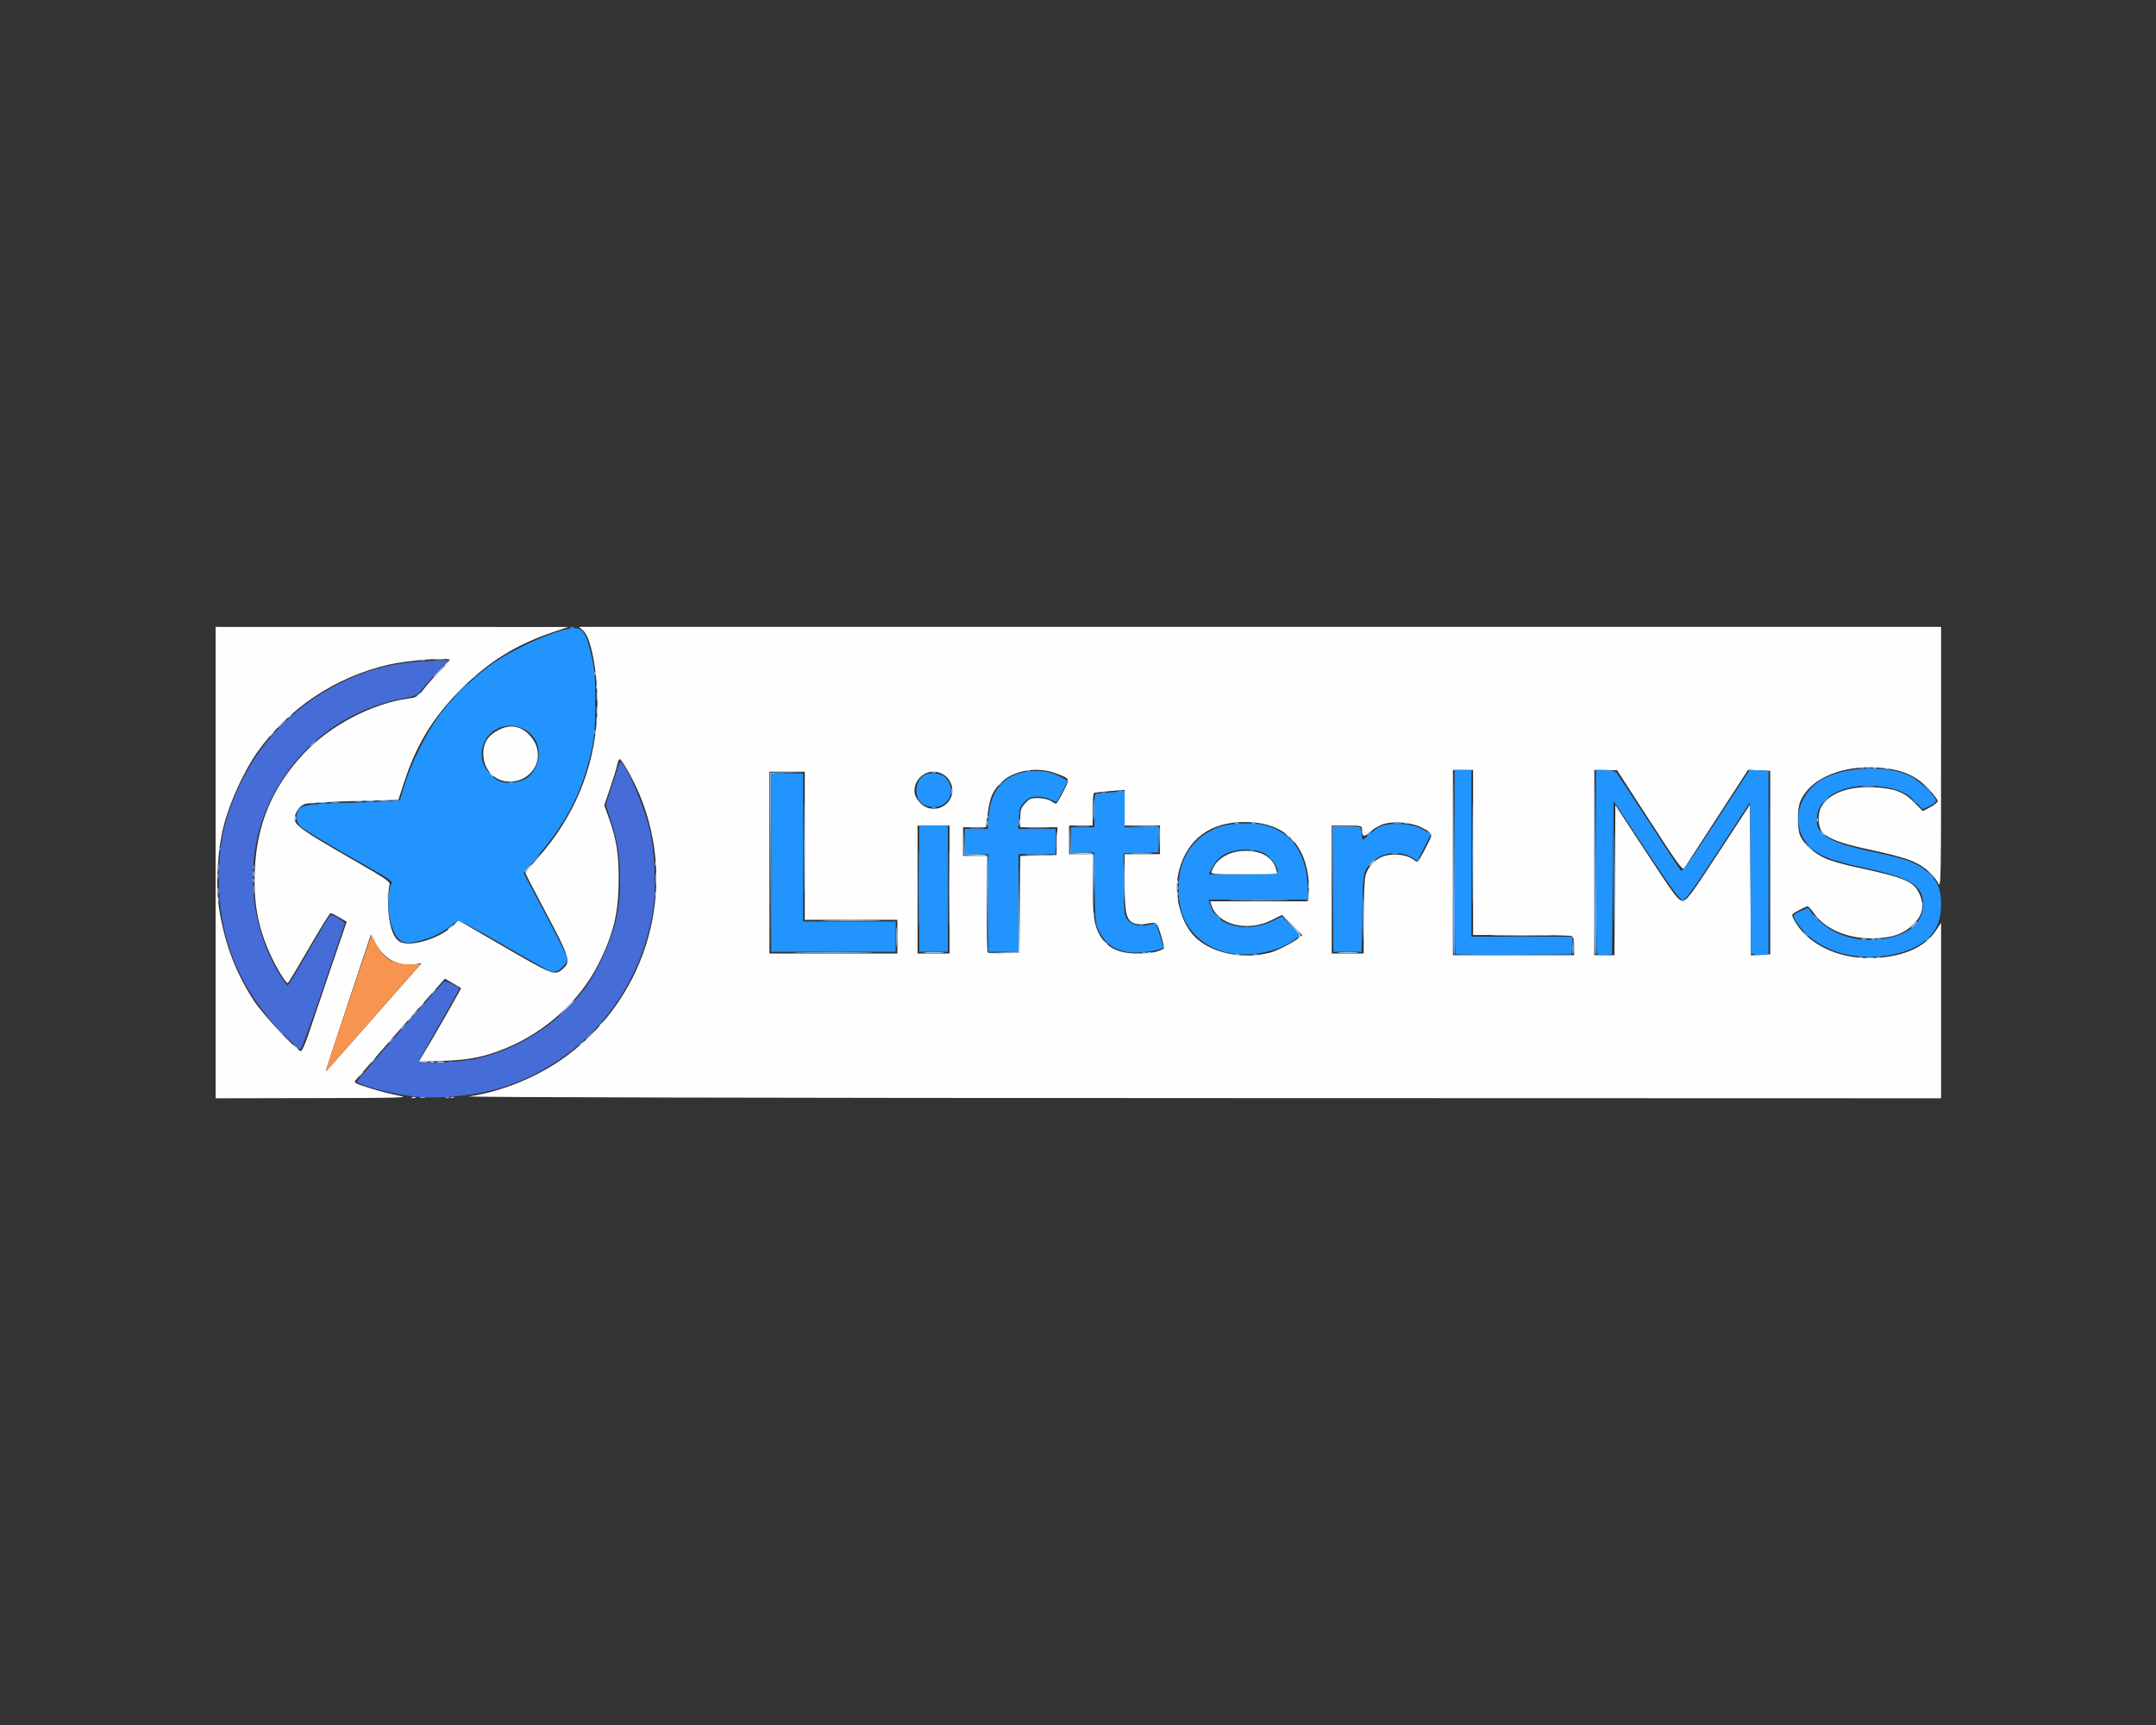<svg xmlns="http://www.w3.org/2000/svg" xmlns:svg="http://www.w3.org/2000/svg" version="1.1" id="svg1" width="300" height="240" viewBox="0 0 300 240"><rect x="0" y="0" width="300" height="240" fill="#333333" stroke="none"/><defs id="defs1"></defs><g id="g1"><g id="g2" transform="matrix(0.732,0,0,0.732,30,87.22)"><path style="fill:#fefefe" d="M 0,44.8 V 0 l 33.52,0.007 33.52,0.007 -2.859,0.968 C 57.104,3.378 51.914,6.592 46.693,11.813 41.34,17.166 38.163,22.364 35.799,29.641 l -1.053,3.241 -8.333,0.219 c -4.583,0.12 -8.803,0.366 -9.378,0.545 C 15.94,33.989 15.04,35.271 15.04,36.489 c 0,1.186 1.554,2.297 10.011,7.157 7.552,4.34 8.23,4.8 8,5.428 C 32.913,49.451 32.8,51.128 32.8,52.8 c 0,3.391 0.86,6.204 2.143,7.005 1.931,1.206 7.893,-0.614 10.324,-3.151 l 0.856,-0.894 7.739,4.483 c 10.672,6.182 10.59,6.151 12.299,4.613 1.363,-1.227 1.034,-2.267 -3.28,-10.379 -2.2,-4.136 -3.998,-7.61 -3.996,-7.719 0.002,-0.109 1.031,-1.351 2.285,-2.759 C 68.161,36.151 71.981,26.998 72.52,16.8 72.871,10.178 71.569,2.219 69.891,0.72 L 69.084,0 H 198.542 328 l -0.002,24.88 c -0.002,22.703 -0.045,24.796 -0.499,23.92 -0.733,-1.415 -2.237,-2.861 -3.937,-3.786 -1.645,-0.895 -4.202,-1.626 -10.244,-2.926 -4.279,-0.921 -6.884,-1.917 -7.845,-2.998 -0.892,-1.004 -1.023,-3.454 -0.26,-4.849 1.434,-2.621 5.266,-4.036 10.147,-3.749 3.87,0.228 5.585,0.884 7.561,2.892 l 1.605,1.631 1.417,-0.752 c 0.779,-0.413 1.417,-0.936 1.417,-1.161 0,-0.225 -0.731,-1.21 -1.625,-2.188 -2.22,-2.429 -4.708,-3.623 -8.457,-4.06 -7.536,-0.877 -14.122,1.727 -16.053,6.349 -0.594,1.422 -0.596,5.134 -0.004,6.514 0.656,1.527 2.631,3.309 4.732,4.268 0.986,0.45 3.506,1.183 5.6,1.629 9.549,2.032 11.282,2.758 12.351,5.175 0.998,2.257 0.606,4.019 -1.308,5.872 -1.856,1.796 -4.181,2.54 -7.942,2.54 -4.563,0 -8.736,-1.823 -10.767,-4.705 -0.533,-0.756 -1.091,-1.375 -1.241,-1.375 -0.407,0 -2.737,1.23 -2.934,1.549 -0.094,0.153 0.232,0.911 0.725,1.685 2.803,4.4 8.773,6.974 15.246,6.573 5.326,-0.33 9.274,-2.123 11.278,-5.122 L 328,56.248 V 72.924 89.6 L 187.12,89.561 C 105.71,89.538 47.048,89.404 48.154,89.243 54.7,88.29 61.684,85.358 67.04,81.313 82.283,69.803 87.88,49.52 80.646,32 c -1.222,-2.959 -3.54,-7.069 -3.872,-6.864 -0.135,0.083 -0.341,0.618 -0.457,1.188 -0.117,0.57 -0.713,2.507 -1.324,4.304 l -1.112,3.267 0.782,2.173 c 1.527,4.245 1.975,6.968 1.96,11.933 -0.018,6.372 -0.962,10.301 -3.863,16.09 -3.453,6.891 -9.995,12.856 -17.489,15.946 -4.078,1.682 -7.024,2.281 -12.044,2.451 l -4.612,0.156 0.66,-1.082 c 1.996,-3.27 7.47,-12.839 7.384,-12.908 -0.055,-0.044 -0.768,-0.465 -1.583,-0.936 l -1.482,-0.855 -2.375,2.648 c -2.048,2.283 -13.28,15.09 -14.582,16.624 -0.414,0.489 -0.185,0.622 2.593,1.512 1.676,0.537 4.173,1.18 5.548,1.429 2.294,0.416 0.962,0.456 -16.139,0.488 L 0,89.6 Z m 24.196,36.082 c 1.74,-1.979 5.813,-6.603 9.051,-10.276 l 5.887,-6.678 -1.26,0.213 c -2.957,0.5 -5.865,-1.025 -7.396,-3.879 L 29.521,58.479 25.186,71.479 c -2.384,7.15 -4.294,13.001 -4.245,13.001 0.05,0 1.514,-1.619 3.254,-3.598 z m -6.576,-3.362 c 0.568,-1.716 2.443,-7.251 4.168,-12.3 l 3.135,-9.18 -1.398,-0.82 c -0.769,-0.451 -1.522,-0.82 -1.672,-0.82 -0.151,0 -1.983,2.957 -4.071,6.571 -2.088,3.614 -3.908,6.639 -4.044,6.723 -0.315,0.195 -2.234,-2.956 -3.43,-5.632 C 8.011,56.926 7.188,52.33 7.457,46.142 7.832,37.507 10.787,30.485 16.727,24.11 21.719,18.752 29.699,14.558 36.702,13.61 38.224,13.404 38.473,13.245 39.645,11.732 40.349,10.824 41.725,9.293 42.702,8.331 43.68,7.369 44.48,6.447 44.48,6.282 c 0,-0.547 -7.956,0.063 -11.52,0.882 C 22.808,9.498 13.903,15.418 7.939,23.798 5.44,27.309 2.714,33.251 1.584,37.65 0.298,42.658 -0.043,49.442 0.757,54.131 1.857,60.581 3.925,65.927 7.343,71.15 c 1.645,2.513 8.168,9.493 8.87,9.491 0.205,-4.54e-4 0.838,-1.405 1.406,-3.121 z M 200.48,61.909 c 1.202,-0.302 4.219,-1.837 5.28,-2.686 l 0.8,-0.64 -1.92,-1.921 -1.92,-1.921 -2.052,1.021 c -4.573,2.277 -10.21,0.848 -11.368,-2.882 l -0.224,-0.72 h 9.257 9.257 l 0.188,-1.59 c 0.246,-2.079 -0.268,-5.204 -1.188,-7.224 -1.918,-4.21 -5.566,-6.271 -11.08,-6.259 -6.429,0.014 -10.78,3.238 -12.357,9.154 -1.2,4.503 0.311,10.34 3.374,13.029 3.269,2.87 8.845,3.925 13.952,2.64 z m -11.143,-15.429 c 0.851,-2.415 3.303,-3.902 6.454,-3.913 3.07,-0.011 5.155,1.235 5.794,3.462 l 0.29,1.011 h -6.368 c -5.926,0 -6.354,-0.039 -6.17,-0.56 z M 258.24,60.674 c 0,-1.278 -0.131,-1.776 -0.506,-1.92 -0.278,-0.107 -4.598,-0.194 -9.6,-0.194 H 239.04 v -15.68 V 27.2 h -1.92 -1.92 v 17.6 17.6 h 11.52 11.52 z m 7.757,-12.535 0.083,-14.26 5.933,9.06 c 5.457,8.333 6.006,9.06 6.838,9.06 0.833,0 1.382,-0.729 6.867,-9.112 l 5.962,-9.112 0.083,14.328 0.083,14.328 1.837,-0.096 L 295.52,62.24 V 44.8 27.36 l -2.108,-0.093 -2.108,-0.093 -5.865,9.053 c -3.226,4.979 -6.037,9.309 -6.247,9.621 -0.333,0.494 -1.188,-0.677 -6.587,-9.024 L 266.4,27.232 264.24,27.216 262.08,27.2 v 17.6 17.6 h 1.917 1.917 z M 129.6,58.88 v -3.2 h -8.8 -8.8 v -14.08 V 27.52 h -3.36 -3.36 v 17.28 17.28 h 12.16 12.16 z m 9.92,-8.96 v -12.16 h -3.04 -3.04 v 12.16 12.16 h 3.04 3.04 z m 13.365,2.811 0.085,-9.189 3.435,-0.091 3.435,-0.091 0.093,-2.64 0.093,-2.64 H 156.493 152.96 v -1.755 c 0,-1.48 0.144,-1.916 0.917,-2.782 0.812,-0.908 1.104,-1.024 2.533,-1.002 0.933,0.014 1.927,0.243 2.354,0.542 0.406,0.285 0.849,0.517 0.983,0.517 0.135,0 0.763,-1.028 1.395,-2.285 1.293,-2.568 1.346,-2.435 -1.395,-3.474 -3.517,-1.334 -7.989,-0.615 -10.333,1.66 -1.698,1.648 -2.207,2.787 -2.63,5.889 l -0.367,2.689 H 144.249 142.08 v 2.72 2.72 h 2.24 2.24 v 9.067 c 0,4.987 0.101,9.168 0.224,9.291 0.123,0.123 1.527,0.183 3.12,0.133 L 152.8,61.92 Z m 26.027,8.986 c 0.598,-0.2 1.191,-0.454 1.317,-0.565 0.126,-0.111 -0.115,-1.279 -0.535,-2.596 -0.82,-2.569 -0.746,-2.518 -3.054,-2.077 -0.616,0.118 -1.523,0.059 -2.015,-0.13 C 173.106,55.765 172.8,54.445 172.8,48.49 v -5.29 h 3.36 3.36 v -2.72 -2.72 h -3.36 -3.36 v -3.389 -3.389 l -2.8,0.227 c -1.54,0.125 -2.908,0.29 -3.04,0.368 -0.132,0.077 -0.24,1.5 -0.24,3.161 v 3.021 h -2.24 -2.24 v 2.72 2.72 h 2.24 2.24 v 5.584 c 0,6.296 0.285,8.131 1.583,10.177 1.356,2.138 3.529,3.118 6.912,3.118 1.435,0 3.099,-0.164 3.697,-0.364 z m 39.33,-6.436 c 9.9e-4,-3.757 0.152,-7.341 0.337,-8.009 0.493,-1.775 1.956,-3.274 3.661,-3.751 1.79,-0.501 4.175,-0.219 5.331,0.631 0.851,0.625 0.851,0.625 1.315,-0.083 0.255,-0.39 0.912,-1.595 1.458,-2.678 1.108,-2.195 1.132,-2.13 -1.224,-3.319 -1.732,-0.874 -5.017,-1.18 -6.978,-0.649 -0.758,0.205 -1.93,0.871 -2.604,1.48 -1.276,1.153 -1.618,1.041 -1.618,-0.528 0,-0.56 -0.254,-0.614 -2.88,-0.614 h -2.88 v 12.16 12.16 h 3.04 3.04 z M 138.548,33.928 c 2.856,-2.034 1.379,-6.408 -2.164,-6.408 -2.202,0 -3.973,2.249 -3.441,4.369 0.117,0.467 0.652,1.259 1.189,1.76 1.2,1.121 3.069,1.239 4.416,0.28 z M 54.08,29.08 C 52.103,28.292 50.88,26.375 50.88,24.063 c 0,-2.044 0.963,-3.506 2.964,-4.499 2.14,-1.062 4.07,-0.765 5.712,0.877 2.623,2.623 2.172,6.54 -0.957,8.298 -1.321,0.743 -3.163,0.882 -4.519,0.341 z" id="path9"></path><path style="fill:#cee5fd" d="m 37.38,89.381 c 0.231,-0.092 0.507,-0.081 0.613,0.025 0.106,0.106 -0.083,0.182 -0.42,0.168 C 37.201,89.559 37.125,89.484 37.38,89.381 Z M 27.2,85.319 c 0,-0.066 0.252,-0.318 0.56,-0.56 0.508,-0.398 0.519,-0.387 0.121,0.121 C 27.463,85.413 27.2,85.583 27.2,85.319 Z m 2.24,-2.56 c 0,-0.066 0.252,-0.318 0.56,-0.56 0.508,-0.398 0.519,-0.387 0.121,0.121 C 29.703,82.853 29.44,83.023 29.44,82.759 Z m 12.724,-0.106 c 0.398,-0.077 0.974,-0.074 1.28,0.006 0.306,0.08 -0.02,0.143 -0.724,0.139 -0.704,-0.004 -0.954,-0.069 -0.556,-0.146 z M 14.999,79.76 c -0.398,-0.508 -0.387,-0.519 0.121,-0.121 0.308,0.242 0.56,0.494 0.56,0.56 0,0.263 -0.263,0.094 -0.681,-0.439 z M 69.12,79.559 c 0,-0.066 0.252,-0.318 0.56,-0.56 0.508,-0.398 0.519,-0.387 0.121,0.121 C 69.383,79.653 69.12,79.823 69.12,79.559 Z m 3.84,-3.84 c 0,-0.066 0.252,-0.318 0.56,-0.56 0.508,-0.398 0.519,-0.387 0.121,0.121 C 73.223,75.813 72.96,75.983 72.96,75.719 Z m -36.48,-0.96 c 0,-0.066 0.252,-0.318 0.56,-0.56 0.508,-0.398 0.519,-0.387 0.121,0.121 C 36.743,74.853 36.48,75.023 36.48,74.759 Z M 66.547,72.56 C 67.873,71.147 68.16,70.893 68.16,71.133 c 0,0.051 -0.684,0.735 -1.52,1.52 l -1.52,1.427 z M 38.72,72.199 c 0,-0.066 0.252,-0.318 0.56,-0.56 0.508,-0.398 0.519,-0.387 0.121,0.121 C 38.983,72.293 38.72,72.463 38.72,72.199 Z m 2.24,-2.56 c 0,-0.066 0.252,-0.318 0.56,-0.56 0.508,-0.398 0.519,-0.387 0.121,0.121 C 41.223,69.733 40.96,69.903 40.96,69.639 Z m 271.28,-6.811 c 0.22,-0.089 0.58,-0.089 0.8,0 0.22,0.089 0.04,0.161 -0.4,0.161 -0.44,0 -0.62,-0.073 -0.4,-0.161 z m 3.52,0 c 0.22,-0.089 0.58,-0.089 0.8,0 0.22,0.089 0.04,0.161 -0.4,0.161 -0.44,0 -0.62,-0.073 -0.4,-0.161 z m -204.48,-0.988 c 3.388,-0.052 8.932,-0.052 12.32,0 3.388,0.052 0.616,0.094 -6.16,0.094 -6.776,0 -9.548,-0.042 -6.16,-0.094 z m 23.691,0.003 c 0.93,-0.065 2.37,-0.064 3.2,0.002 0.83,0.066 0.069,0.119 -1.691,0.118 -1.76,-8.33e-4 -2.439,-0.055 -1.509,-0.119 z m 14.864,0.002 2.795,-0.11 0.092,-9.188 0.092,-9.188 -0.008,9.28 -0.008,9.28 -2.88,0.018 -2.88,0.018 z m 63.856,-0.002 c 0.93,-0.065 2.37,-0.064 3.2,0.002 0.83,0.066 0.069,0.119 -1.691,0.118 -1.76,-8.33e-4 -2.439,-0.055 -1.509,-0.119 z m -44.772,-1.924 c -0.398,-0.508 -0.387,-0.519 0.121,-0.121 0.533,0.418 0.703,0.681 0.439,0.681 -0.067,0 -0.318,-0.252 -0.56,-0.56 z m 36.992,-0.992 c 0.164,-0.289 -0.376,-1.085 -1.63,-2.4 l -1.875,-1.968 2.067,1.994 c 1.718,1.657 1.993,2.062 1.63,2.4 -0.356,0.33 -0.391,0.326 -0.192,-0.025 z M 243.6,58.641 c 2.596,-0.054 6.844,-0.054 9.44,0 2.596,0.054 0.472,0.098 -4.72,0.098 -5.192,0 -7.316,-0.044 -4.72,-0.098 z M 44.16,57.479 c 0,-0.066 0.252,-0.318 0.56,-0.56 0.508,-0.398 0.519,-0.387 0.121,0.121 C 44.423,57.573 44.16,57.743 44.16,57.479 Z m 278.56,-0.839 c 0.319,-0.352 0.651,-0.64 0.739,-0.64 0.088,0 -0.101,0.288 -0.419,0.64 -0.319,0.352 -0.651,0.64 -0.739,0.64 -0.088,0 0.101,-0.288 0.419,-0.64 z M 116.419,55.761 c 2.519,-0.054 6.551,-0.054 8.96,2.93e-4 2.409,0.054 0.349,0.099 -4.579,0.098 -4.928,-1.62e-4 -6.899,-0.045 -4.381,-0.099 z m 50.326,-1.227 c 0.015,-0.373 0.091,-0.449 0.193,-0.193 0.092,0.231 0.081,0.507 -0.025,0.613 -0.106,0.106 -0.182,-0.083 -0.168,-0.42 z M 0.371,51.84 c 0,-0.44 0.073,-0.62 0.161,-0.4 0.089,0.22 0.089,0.58 0,0.8 -0.089,0.22 -0.161,0.04 -0.161,-0.4 z M 182.745,51.653 c 0.015,-0.373 0.091,-0.449 0.193,-0.193 0.092,0.231 0.081,0.507 -0.025,0.613 -0.106,0.106 -0.182,-0.083 -0.168,-0.42 z m -99.2,-0.96 c 0.015,-0.373 0.091,-0.449 0.193,-0.193 0.092,0.231 0.081,0.507 -0.025,0.613 -0.106,0.106 -0.182,-0.083 -0.168,-0.42 z M 207.742,49.12 c 0.007,-0.528 0.078,-0.705 0.159,-0.394 0.081,0.311 0.076,0.743 -0.012,0.96 -0.088,0.217 -0.154,-0.038 -0.148,-0.566 z m -200.64,-2.24 c 0.007,-0.528 0.078,-0.705 0.159,-0.394 0.081,0.311 0.076,0.743 -0.012,0.96 -0.088,0.217 -0.154,-0.038 -0.148,-0.566 z M 59.2,45.92 c 0.413,-0.44 0.824,-0.8 0.912,-0.8 0.088,0 -0.178,0.36 -0.592,0.8 -0.413,0.44 -0.824,0.8 -0.912,0.8 -0.088,0 0.178,-0.36 0.592,-0.8 z m 24.345,-0.987 c 0.015,-0.373 0.091,-0.449 0.193,-0.193 0.092,0.231 0.081,0.507 -0.025,0.613 -0.106,0.106 -0.182,-0.083 -0.168,-0.42 z M 219.68,44.8 c 0.319,-0.352 0.651,-0.64 0.739,-0.64 0.088,0 -0.101,0.288 -0.419,0.64 -0.319,0.352 -0.651,0.64 -0.739,0.64 -0.088,0 0.101,-0.288 0.419,-0.64 z m -59.888,-4.16 c 0,-1.496 0.055,-2.108 0.122,-1.36 0.067,0.748 0.067,1.972 0,2.72 -0.067,0.748 -0.122,0.136 -0.122,-1.36 z m 43.687,-1.2 c -0.398,-0.508 -0.387,-0.519 0.121,-0.121 0.533,0.418 0.703,0.681 0.439,0.681 -0.066,0 -0.318,-0.252 -0.56,-0.56 z m 27.2,-0.32 c -0.398,-0.508 -0.387,-0.519 0.121,-0.121 0.533,0.418 0.703,0.681 0.439,0.681 -0.067,0 -0.318,-0.252 -0.56,-0.56 z m -77.965,-2 c 0,-0.616 0.066,-0.868 0.146,-0.56 0.081,0.308 0.081,0.812 0,1.12 -0.081,0.308 -0.146,0.056 -0.146,-0.56 z m -6.129,-1.147 c 0.015,-0.373 0.091,-0.449 0.193,-0.193 0.092,0.231 0.081,0.507 -0.025,0.613 -0.106,0.106 -0.182,-0.083 -0.168,-0.42 z M 18.006,33.378 c 0.311,-0.081 0.743,-0.076 0.96,0.012 0.217,0.088 -0.038,0.154 -0.566,0.148 -0.528,-0.006 -0.705,-0.078 -0.394,-0.159 z M 26.64,33.059 c 0.308,-0.08 0.812,-0.08 1.12,0 0.308,0.08 0.056,0.146 -0.56,0.146 -0.616,0 -0.868,-0.066 -0.56,-0.146 z m 113.262,-1.859 c 0.007,-0.528 0.078,-0.705 0.159,-0.394 0.081,0.311 0.076,0.743 -0.012,0.96 -0.088,0.217 -0.154,-0.038 -0.148,-0.566 z M 148.8,29.959 c 0,-0.066 0.252,-0.318 0.56,-0.56 0.508,-0.398 0.519,-0.387 0.121,0.121 -0.418,0.533 -0.681,0.703 -0.681,0.439 z M 52.119,27.92 C 51.721,27.412 51.732,27.401 52.24,27.799 52.773,28.217 52.943,28.48 52.679,28.48 c -0.066,0 -0.318,-0.252 -0.56,-0.56 z M 312.56,26.668 c 0.22,-0.089 0.58,-0.089 0.8,0 0.22,0.089 0.04,0.161 -0.4,0.161 -0.44,0 -0.62,-0.073 -0.4,-0.161 z m 2.58,-0.007 c 0.231,-0.092 0.507,-0.081 0.613,0.025 0.106,0.106 -0.083,0.182 -0.42,0.168 -0.373,-0.015 -0.449,-0.091 -0.193,-0.193 z M 10.24,20.679 c 0,-0.066 0.252,-0.318 0.56,-0.56 0.508,-0.398 0.519,-0.387 0.121,0.121 C 10.503,20.773 10.24,20.943 10.24,20.679 Z M 72.371,17.6 c 0,-0.44 0.073,-0.62 0.161,-0.4 0.089,0.22 0.089,0.58 0,0.8 -0.089,0.22 -0.161,0.04 -0.161,-0.4 z M 13.76,17.159 c 0,-0.066 0.252,-0.318 0.56,-0.56 0.508,-0.398 0.519,-0.387 0.121,0.121 C 14.023,17.253 13.76,17.423 13.76,17.159 Z m 29.76,-2.24 c 0,-0.066 0.252,-0.318 0.56,-0.56 0.508,-0.398 0.519,-0.387 0.121,0.121 C 43.783,15.013 43.52,15.183 43.52,14.919 Z m -5.44,-1.6 c 0,-0.066 0.252,-0.318 0.56,-0.56 0.508,-0.398 0.519,-0.387 0.121,0.121 C 38.343,13.413 38.08,13.583 38.08,13.319 Z m 34.265,-1.986 c 0.015,-0.373 0.091,-0.449 0.193,-0.193 0.092,0.231 0.081,0.507 -0.025,0.613 -0.106,0.106 -0.182,-0.083 -0.168,-0.42 z M 48.96,9.479 c 0,-0.066 0.252,-0.318 0.56,-0.56 0.508,-0.398 0.519,-0.387 0.121,0.121 C 49.223,9.573 48.96,9.743 48.96,9.479 Z M 43.52,7.239 c 0,-0.066 0.252,-0.318 0.56,-0.56 0.508,-0.398 0.519,-0.387 0.121,0.121 C 43.783,7.333 43.52,7.503 43.52,7.239 Z M 38.96,6.188 c 0.22,-0.089 0.58,-0.089 0.8,0 0.22,0.089 0.04,0.161 -0.4,0.161 -0.44,0 -0.62,-0.073 -0.4,-0.161 z" id="path8"></path><path style="fill:#a1cffc" d="m 40.9,82.661 c 0.231,-0.092 0.507,-0.081 0.613,0.025 0.106,0.106 -0.083,0.182 -0.42,0.168 C 40.721,82.839 40.645,82.764 40.9,82.661 Z M 313.844,62.814 c 0.398,-0.077 0.974,-0.074 1.28,0.006 0.306,0.08 -0.02,0.143 -0.724,0.139 -0.704,-0.004 -0.954,-0.069 -0.556,-0.146 z M 177.22,61.861 c 0.231,-0.092 0.507,-0.081 0.613,0.025 0.106,0.106 -0.083,0.182 -0.42,0.168 -0.373,-0.015 -0.449,-0.091 -0.193,-0.193 z M 295.509,44.8 c 0,-9.592 0.041,-13.516 0.09,-8.72 0.05,4.796 0.05,12.644 0,17.44 -0.05,4.796 -0.09,0.872 -0.09,-8.72 z m -190.073,-0.16 0.004,-16.96 3.2,-0.017 3.2,-0.017 -3.117,0.108 -3.117,0.108 -0.087,16.869 -0.087,16.869 z m 23.96,14.24 c 0,-1.672 0.054,-2.356 0.12,-1.52 0.066,0.836 0.066,2.204 0,3.04 -0.066,0.836 -0.12,0.152 -0.12,-1.52 z m 17.239,-6.145 -0.075,-9.185 -2.16,-0.095 -2.16,-0.095 -0.023,-2.56 -0.023,-2.56 0.117,2.48 0.117,2.48 h 2.077 c 1.378,0 2.129,0.136 2.232,0.404 0.085,0.222 0.114,4.434 0.065,9.36 l -0.09,8.956 z M 325.12,59.719 c 0,-0.066 0.252,-0.318 0.56,-0.56 0.508,-0.398 0.519,-0.387 0.121,0.121 -0.418,0.533 -0.681,0.703 -0.681,0.439 z m -12.24,-0.411 c 0.22,-0.089 0.58,-0.089 0.8,0 0.22,0.089 0.04,0.161 -0.4,0.161 -0.44,0 -0.62,-0.073 -0.4,-0.161 z m 1.94,-0.007 c 0.231,-0.092 0.507,-0.081 0.613,0.025 0.106,0.106 -0.083,0.182 -0.42,0.168 -0.373,-0.015 -0.449,-0.091 -0.193,-0.193 z M 166.792,48.735 166.72,43.229 l -2.16,-0.095 -2.16,-0.095 -0.022,-2.72 -0.022,-2.72 0.115,2.64 0.115,2.64 h 2.077 c 1.399,0 2.129,0.134 2.235,0.412 0.087,0.227 0.115,2.783 0.061,5.68 l -0.097,5.268 z m 26.889,3.186 c 2.596,-0.054 6.844,-0.054 9.44,0 2.596,0.054 0.472,0.098 -4.72,0.098 -5.192,0 -7.316,-0.044 -4.72,-0.098 z m -10.935,-1.227 c 0.015,-0.373 0.091,-0.449 0.193,-0.193 0.092,0.231 0.081,0.507 -0.025,0.613 -0.106,0.106 -0.182,-0.083 -0.168,-0.42 z m 0,-2.24 c 0.015,-0.373 0.091,-0.449 0.193,-0.193 0.092,0.231 0.081,0.507 -0.025,0.613 -0.106,0.106 -0.182,-0.083 -0.168,-0.42 z m -175.68,-0.32 c 0.015,-0.373 0.091,-0.449 0.193,-0.193 0.092,0.231 0.081,0.507 -0.025,0.613 -0.106,0.106 -0.182,-0.083 -0.168,-0.42 z M 154.32,43.284 c 1.012,-0.064 2.668,-0.064 3.68,0 1.012,0.064 0.184,0.115 -1.84,0.115 -2.024,0 -2.852,-0.052 -1.84,-0.115 z m 20,-0.319 c 0.924,-0.065 2.436,-0.065 3.36,0 0.924,0.065 0.168,0.118 -1.68,0.118 -1.848,0 -2.604,-0.053 -1.68,-0.118 z m 30.119,-2.564 c -0.398,-0.508 -0.387,-0.519 0.121,-0.121 0.308,0.242 0.56,0.494 0.56,0.56 0,0.263 -0.263,0.094 -0.681,-0.439 z m 100.8,-1.28 c -0.398,-0.508 -0.387,-0.519 0.121,-0.121 0.308,0.242 0.56,0.494 0.56,0.56 0,0.263 -0.263,0.094 -0.681,-0.439 z m -158.617,-1.84 c 0.007,-0.528 0.078,-0.705 0.159,-0.394 0.081,0.311 0.076,0.743 -0.012,0.96 -0.088,0.217 -0.154,-0.038 -0.148,-0.566 z m 20.214,-2.56 c 8.4e-4,-1.76 0.055,-2.439 0.119,-1.509 0.065,0.93 0.064,2.37 -0.002,3.2 -0.066,0.83 -0.119,0.069 -0.118,-1.691 z M 226.18,37.221 c 0.231,-0.092 0.507,-0.081 0.613,0.025 0.106,0.106 -0.083,0.182 -0.42,0.168 -0.373,-0.015 -0.449,-0.091 -0.193,-0.193 z m 78.165,-0.608 c 0.015,-0.373 0.091,-0.449 0.193,-0.193 0.092,0.231 0.081,0.507 -0.025,0.613 -0.106,0.106 -0.182,-0.083 -0.168,-0.42 z m -289.28,-0.32 c 0.015,-0.373 0.091,-0.449 0.193,-0.193 0.092,0.231 0.081,0.507 -0.025,0.613 -0.106,0.106 -0.182,-0.083 -0.168,-0.42 z m 4.698,-2.92 c 0.398,-0.077 0.974,-0.074 1.28,0.006 0.306,0.08 -0.02,0.143 -0.724,0.139 -0.704,-0.004 -0.954,-0.069 -0.556,-0.146 z m 8.96,-0.32 c 0.398,-0.077 0.974,-0.074 1.28,0.006 0.306,0.08 -0.02,0.143 -0.724,0.139 -0.704,-0.004 -0.954,-0.069 -0.556,-0.146 z M 55.94,29.541 c 0.231,-0.092 0.507,-0.081 0.613,0.025 0.106,0.106 -0.083,0.182 -0.42,0.168 C 55.761,29.719 55.685,29.644 55.94,29.541 Z m 257.9,-2.873 c 0.22,-0.089 0.58,-0.089 0.8,0 0.22,0.089 0.04,0.161 -0.4,0.161 -0.44,0 -0.62,-0.073 -0.4,-0.161 z M 72.025,19.973 c 0.015,-0.373 0.091,-0.449 0.193,-0.193 0.092,0.231 0.081,0.507 -0.025,0.613 -0.106,0.106 -0.182,-0.083 -0.168,-0.42 z M 72.401,15.84 c 0.004,-0.704 0.069,-0.954 0.146,-0.556 0.077,0.398 0.074,0.974 -0.006,1.28 C 72.46,16.87 72.397,16.544 72.401,15.84 Z m 0.006,-2.72 c 0,-0.792 0.062,-1.116 0.139,-0.72 0.076,0.396 0.076,1.044 0,1.44 -0.076,0.396 -0.139,0.072 -0.139,-0.72 z M 42.24,8.48 c 0.597,-0.616 1.158,-1.12 1.246,-1.12 0.088,0 -0.328,0.504 -0.926,1.12 -0.597,0.616 -1.158,1.12 -1.246,1.12 -0.088,0 0.328,-0.504 0.926,-1.12 z m 29.785,0.293 c 0.015,-0.373 0.091,-0.449 0.193,-0.193 0.092,0.231 0.081,0.507 -0.025,0.613 -0.106,0.106 -0.182,-0.083 -0.168,-0.42 z" id="path7"></path><path style="fill:#98aee8" d="m 38.96,89.388 c 0.22,-0.089 0.58,-0.089 0.8,0 0.22,0.089 0.04,0.161 -0.4,0.161 -0.44,0 -0.62,-0.073 -0.4,-0.161 z m 5.78,-0.007 c 0.231,-0.092 0.507,-0.081 0.613,0.025 0.106,0.106 -0.083,0.182 -0.42,0.168 C 44.561,89.559 44.485,89.484 44.74,89.381 Z m -5.62,-6.722 c 0.308,-0.08 0.812,-0.08 1.12,0 0.308,0.08 0.056,0.146 -0.56,0.146 -0.616,0 -0.868,-0.066 -0.56,-0.146 z m 5.3,0.002 c 0.231,-0.092 0.507,-0.081 0.613,0.025 0.106,0.106 -0.083,0.182 -0.42,0.168 -0.373,-0.015 -0.449,-0.091 -0.193,-0.193 z m -11.46,-3.742 c 0,-0.066 0.252,-0.318 0.56,-0.56 0.508,-0.398 0.519,-0.387 0.121,0.121 C 33.223,79.013 32.96,79.183 32.96,78.919 Z M 70.4,78.3 c 0,-0.055 0.468,-0.523 1.04,-1.04 l 1.04,-0.94 -0.94,1.04 C 70.664,78.329 70.4,78.547 70.4,78.3 Z M 35.2,76.359 c 0,-0.066 0.252,-0.318 0.56,-0.56 0.508,-0.398 0.519,-0.387 0.121,0.121 C 35.463,76.453 35.2,76.623 35.2,76.359 Z m 2.24,-2.56 c 0,-0.066 0.252,-0.318 0.56,-0.56 0.508,-0.398 0.519,-0.387 0.121,0.121 C 37.703,73.893 37.44,74.063 37.44,73.799 Z M 7.127,49.92 c 0,-0.792 0.062,-1.116 0.139,-0.72 0.076,0.396 0.076,1.044 0,1.44 -0.076,0.396 -0.139,0.072 -0.139,-0.72 z m -6.745,0.16 c 0.007,-0.528 0.078,-0.705 0.159,-0.394 0.081,0.311 0.076,0.743 -0.012,0.96 -0.088,0.217 -0.154,-0.038 -0.148,-0.566 z m 83.237,-2.24 c 0.002,-1.056 0.062,-1.449 0.133,-0.874 0.071,0.575 0.07,1.439 -0.003,1.92 -0.073,0.481 -0.131,0.01 -0.129,-1.046 z m -83.218,-2.24 c 0.004,-0.704 0.069,-0.954 0.146,-0.556 0.077,0.398 0.074,0.974 -0.006,1.28 C 0.46,46.63 0.397,46.304 0.401,45.6 Z m 6.665,-0.027 c 0.015,-0.373 0.091,-0.449 0.193,-0.193 0.092,0.231 0.081,0.507 -0.025,0.613 -0.106,0.106 -0.182,-0.083 -0.168,-0.42 z m -6.4,-3.52 c 0.015,-0.373 0.091,-0.449 0.193,-0.193 0.092,0.231 0.081,0.507 -0.025,0.613 C 0.727,42.58 0.651,42.391 0.665,42.053 Z M 18.4,22.08 c 0.319,-0.352 0.651,-0.64 0.739,-0.64 0.088,0 -0.101,0.288 -0.419,0.64 -0.319,0.352 -0.651,0.64 -0.739,0.64 -0.088,0 0.101,-0.288 0.419,-0.64 z M 12.48,18.4 c 0.413,-0.44 0.824,-0.8 0.912,-0.8 0.088,0 -0.178,0.36 -0.592,0.8 -0.413,0.44 -0.824,0.8 -0.912,0.8 -0.088,0 0.178,-0.36 0.592,-0.8 z M 41.526,6.168 c 0.575,-0.071 1.439,-0.07 1.92,0.003 C 43.927,6.244 43.456,6.303 42.4,6.301 41.344,6.299 40.951,6.239 41.526,6.168 Z" id="path6"></path><path style="fill:#5aa8f9" d="m 43.78,89.381 c 0.231,-0.092 0.507,-0.081 0.613,0.025 0.106,0.106 -0.083,0.182 -0.42,0.168 -0.373,-0.015 -0.449,-0.091 -0.193,-0.193 z m -31.964,-12.821 -0.776,-0.88 0.88,0.776 c 0.822,0.725 1.027,0.984 0.776,0.984 -0.057,0 -0.453,-0.396 -0.88,-0.88 z M 193.84,62.188 c 0.22,-0.089 0.58,-0.089 0.8,0 0.22,0.089 0.04,0.161 -0.4,0.161 -0.44,0 -0.62,-0.073 -0.4,-0.161 z m 3.54,-0.007 c 0.231,-0.092 0.507,-0.081 0.613,0.025 0.106,0.106 -0.083,0.182 -0.42,0.168 -0.373,-0.015 -0.449,-0.091 -0.193,-0.193 z m 37.967,-0.181 c -0.084,-0.22 -0.116,-8.104 -0.07,-17.52 l 0.083,-17.12 0.16,17.52 c 0.088,9.636 0.119,17.52 0.07,17.52 -0.05,-3.6e-5 -0.159,-0.18 -0.243,-0.4 z m 22.567,-1.295 0.154,-1.665 0.106,1.403 c 0.059,0.772 -0.011,1.521 -0.154,1.665 -0.143,0.144 -0.191,-0.488 -0.106,-1.403 z m 4.313,1.295 c -0.084,-0.22 -0.116,-8.104 -0.07,-17.52 l 0.083,-17.12 0.16,17.52 c 0.088,9.636 0.119,17.52 0.07,17.52 -0.05,-3.6e-5 -0.159,-0.18 -0.243,-0.4 z M 176.26,61.861 c 0.231,-0.092 0.507,-0.081 0.613,0.025 0.106,0.106 -0.083,0.182 -0.42,0.168 -0.373,-0.015 -0.449,-0.091 -0.193,-0.193 z M 133.585,49.76 c -1e-4,-6.688 0.042,-9.469 0.094,-6.181 0.052,3.288 0.052,8.76 1.7e-4,12.16 -0.052,3.4 -0.094,0.709 -0.095,-5.979 z m 5.76,0 c -1e-4,-6.688 0.042,-9.469 0.094,-6.181 0.052,3.288 0.052,8.76 1.7e-4,12.16 -0.052,3.4 -0.094,0.709 -0.095,-5.979 z m 72.969,0 0.006,-11.84 h 2.693 c 1.926,0 2.717,0.116 2.776,0.408 0.045,0.224 0.009,0.26 -0.08,0.08 -0.091,-0.183 -1.284,-0.328 -2.692,-0.328 h -2.529 l -0.09,11.76 -0.09,11.76 z m 5.741,5.44 c 2.6e-4,-3.696 0.047,-5.164 0.104,-3.263 0.057,1.902 0.057,4.926 -4.7e-4,6.72 -0.057,1.794 -0.103,0.239 -0.103,-3.457 z m 47.692,-7.68 c 7e-5,-7.92 0.042,-11.114 0.092,-7.098 0.051,4.016 0.051,10.496 -1.3e-4,14.4 -0.051,3.904 -0.092,0.618 -0.092,-7.302 z M 315.76,59.308 c 0.22,-0.089 0.58,-0.089 0.8,0 0.22,0.089 0.04,0.161 -0.4,0.161 -0.44,0 -0.62,-0.073 -0.4,-0.161 z m -76.892,-16.108 c 0,-8.712 0.041,-12.276 0.091,-7.92 0.05,4.356 0.05,11.484 0,15.84 -0.05,4.356 -0.091,0.792 -0.091,-7.92 z m 63.171,15.12 c -0.398,-0.508 -0.387,-0.519 0.121,-0.121 0.533,0.418 0.703,0.681 0.439,0.681 -0.066,0 -0.318,-0.252 -0.56,-0.56 z M 195.78,57.061 c 0.231,-0.092 0.507,-0.081 0.613,0.025 0.106,0.106 -0.083,0.182 -0.42,0.168 -0.373,-0.015 -0.449,-0.091 -0.193,-0.193 z M 175.6,56.748 c 0.22,-0.089 0.58,-0.089 0.8,0 0.22,0.089 0.04,0.161 -0.4,0.161 -0.44,0 -0.62,-0.073 -0.4,-0.161 z m -63.773,-14.828 c 0,-7.832 0.042,-11.036 0.093,-7.12 0.051,3.916 0.051,10.324 0,14.24 -0.051,3.916 -0.093,0.712 -0.093,-7.12 z m 78.382,13.04 -0.61,-0.72 0.72,0.61 c 0.677,0.573 0.866,0.83 0.61,0.83 -0.061,0 -0.385,-0.324 -0.72,-0.72 z m 113.75,0.16 c -0.398,-0.508 -0.387,-0.519 0.121,-0.121 0.533,0.418 0.703,0.681 0.439,0.681 -0.067,0 -0.318,-0.252 -0.56,-0.56 z m -131.349,-6.8 c 0,-2.904 0.049,-4.092 0.108,-2.64 0.059,1.452 0.059,3.828 0,5.28 -0.059,1.452 -0.108,0.264 -0.108,-2.64 z m 151.895,4.293 c 0.015,-0.373 0.091,-0.449 0.193,-0.193 0.092,0.231 0.081,0.507 -0.025,0.613 -0.106,0.106 -0.182,-0.083 -0.168,-0.42 z M 278.66,51.941 c 0.231,-0.092 0.507,-0.081 0.613,0.025 0.106,0.106 -0.083,0.182 -0.42,0.168 -0.373,-0.015 -0.449,-0.091 -0.193,-0.193 z M 32.691,51.2 c 0,-0.44 0.073,-0.62 0.161,-0.4 0.089,0.22 0.089,0.58 0,0.8 -0.089,0.22 -0.161,0.04 -0.161,-0.4 z m 150.08,-1.6 c 0,-0.44 0.073,-0.62 0.161,-0.4 0.089,0.22 0.089,0.58 0,0.8 -0.089,0.22 -0.161,0.04 -0.161,-0.4 z m -105.883,-0.96 c 0,-0.792 0.062,-1.116 0.139,-0.72 0.076,0.396 0.076,1.044 0,1.44 -0.076,0.396 -0.139,0.072 -0.139,-0.72 z m -76.517,-1.28 c 0,-0.44 0.073,-0.62 0.161,-0.4 0.089,0.22 0.089,0.58 0,0.8 -0.089,0.22 -0.161,0.04 -0.161,-0.4 z m 325.519,-0.4 -0.61,-0.72 0.72,0.61 c 0.677,0.573 0.866,0.83 0.61,0.83 -0.061,0 -0.385,-0.324 -0.72,-0.72 z M 59.84,45.02 c 0,-0.055 0.468,-0.523 1.04,-1.04 l 1.04,-0.94 -0.94,1.04 C 60.104,45.049 59.84,45.267 59.84,45.02 Z m 163.764,-2.046 c 0.398,-0.077 0.974,-0.074 1.28,0.006 0.306,0.08 -0.02,0.143 -0.724,0.139 -0.704,-0.004 -0.954,-0.069 -0.556,-0.146 z m -44.341,-2.402 -0.063,-2.469 -3.28,-0.104 -3.28,-0.104 3.29,-0.067 c 2.514,-0.052 3.329,0.034 3.456,0.364 0.091,0.237 0.115,1.425 0.053,2.64 l -0.113,2.208 z M 196.74,42.341 c 0.231,-0.092 0.507,-0.081 0.613,0.025 0.106,0.106 -0.083,0.182 -0.42,0.168 -0.373,-0.015 -0.449,-0.091 -0.193,-0.193 z m 105.956,-0.661 -0.776,-0.88 0.88,0.776 c 0.822,0.725 1.027,0.984 0.776,0.984 -0.057,0 -0.453,-0.396 -0.88,-0.88 z M 218.88,39.559 c 0,-0.066 0.252,-0.318 0.56,-0.56 0.508,-0.398 0.519,-0.387 0.121,0.121 -0.418,0.533 -0.681,0.703 -0.681,0.439 z m -75.44,-1.392 c 0.66,-0.069 1.74,-0.069 2.4,0 0.66,0.069 0.12,0.126 -1.2,0.126 -1.32,0 -1.86,-0.056 -1.2,-0.126 z m 10.88,-0.003 c 1.012,-0.064 2.668,-0.064 3.68,0 1.012,0.064 0.184,0.115 -1.84,0.115 -2.024,0 -2.852,-0.052 -1.84,-0.115 z m 9.28,-0.317 c 0.66,-0.069 1.74,-0.069 2.4,0 0.66,0.069 0.12,0.126 -1.2,0.126 -1.32,0 -1.86,-0.056 -1.2,-0.126 z m 30.26,-0.625 c 0.231,-0.092 0.507,-0.081 0.613,0.025 0.106,0.106 -0.083,0.182 -0.42,0.168 -0.373,-0.015 -0.449,-0.091 -0.193,-0.193 z m 3.2,0 c 0.231,-0.092 0.507,-0.081 0.613,0.025 0.106,0.106 -0.083,0.182 -0.42,0.168 -0.373,-0.015 -0.449,-0.091 -0.193,-0.193 z m 26.86,-0.007 c 0.396,-0.076 1.044,-0.076 1.44,0 0.396,0.076 0.072,0.139 -0.72,0.139 -0.792,0 -1.116,-0.062 -0.72,-0.139 z m -87.66,-2.873 c 0.231,-0.092 0.507,-0.081 0.613,0.025 0.106,0.106 -0.083,0.182 -0.42,0.168 -0.373,-0.015 -0.449,-0.091 -0.193,-0.193 z M 22,33.374 c 0.396,-0.076 1.044,-0.076 1.44,0 0.396,0.076 0.072,0.139 -0.72,0.139 -0.792,0 -1.116,-0.062 -0.72,-0.139 z m 283.92,-0.574 c 0.413,-0.44 0.824,-0.8 0.912,-0.8 0.088,0 -0.178,0.36 -0.592,0.8 -0.413,0.44 -0.824,0.8 -0.912,0.8 -0.088,0 0.178,-0.36 0.592,-0.8 z m 16.77,0.08 -0.61,-0.72 0.72,0.61 c 0.396,0.335 0.72,0.659 0.72,0.72 0,0.256 -0.258,0.067 -0.83,-0.61 z M 31.28,33.054 c 0.396,-0.076 1.044,-0.076 1.44,0 0.396,0.076 0.072,0.139 -0.72,0.139 -0.792,0 -1.116,-0.062 -0.72,-0.139 z m 137.3,-1.593 c 0.231,-0.092 0.507,-0.081 0.613,0.025 0.106,0.106 -0.083,0.182 -0.42,0.168 -0.373,-0.015 -0.449,-0.091 -0.193,-0.193 z m 3.2,-0.32 c 0.231,-0.092 0.507,-0.081 0.613,0.025 0.106,0.106 -0.083,0.182 -0.42,0.168 -0.373,-0.015 -0.449,-0.091 -0.193,-0.193 z m 153.316,-0.661 -0.776,-0.88 0.88,0.776 c 0.822,0.725 1.027,0.984 0.776,0.984 -0.057,0 -0.453,-0.396 -0.88,-0.88 z m -11.89,-0.312 c 0.575,-0.071 1.439,-0.07 1.92,0.003 0.481,0.073 0.01,0.131 -1.046,0.129 -1.056,-0.002 -1.449,-0.062 -0.874,-0.133 z M 136.26,27.621 c 0.231,-0.092 0.507,-0.081 0.613,0.025 0.106,0.106 -0.083,0.182 -0.42,0.168 -0.373,-0.015 -0.449,-0.091 -0.193,-0.193 z m 17.92,-0.32 c 0.231,-0.092 0.507,-0.081 0.613,0.025 0.106,0.106 -0.083,0.182 -0.42,0.168 -0.373,-0.015 -0.449,-0.091 -0.193,-0.193 z m 163.2,-0.32 c 0.231,-0.092 0.507,-0.081 0.613,0.025 0.106,0.106 -0.083,0.182 -0.42,0.168 -0.373,-0.015 -0.449,-0.091 -0.193,-0.193 z M 46.56,11.84 c 0.867,-0.88 1.648,-1.6 1.736,-1.6 0.088,0 -0.549,0.72 -1.416,1.6 -0.867,0.88 -1.648,1.6 -1.736,1.6 -0.088,0 0.549,-0.72 1.416,-1.6 z M 67.46,0.101 c 0.231,-0.092 0.507,-0.081 0.613,0.025 0.106,0.106 -0.083,0.182 -0.42,0.168 C 67.281,0.279 67.205,0.204 67.46,0.101 Z" id="path5"></path><path style="fill:#f7944f" d="m 25.201,71.553 4.381,-12.927 0.998,1.807 c 1.431,2.59 3.291,3.699 6.207,3.699 h 2.164 l -4.678,5.294 c -2.573,2.912 -6.604,7.49 -8.959,10.174 -2.355,2.684 -4.329,4.88 -4.388,4.88 -0.059,0 1.864,-5.817 4.274,-12.927 z" id="path4"></path><path style="fill:#2194fe" d="M 62.555,64.919 C 61.854,64.545 57.907,62.293 53.785,59.916 48.86,57.076 46.16,55.69 45.912,55.877 45.704,56.032 44.829,56.696 43.967,57.352 43.105,58.007 41.536,58.823 40.48,59.165 35.544,60.764 34.649,60.392 33.253,56.16 32.756,54.653 32.748,50.458 33.239,49.202 33.649,48.153 34.623,48.837 24.48,43.046 20.256,40.634 16.476,38.306 16.08,37.872 15.367,37.092 15.175,36.055 15.559,35.054 15.999,33.907 17.284,33.674 24.32,33.467 c 3.784,-0.111 7.744,-0.28 8.8,-0.374 l 1.92,-0.171 0.951,-3.101 C 37.195,25.893 39.93,20.409 42.375,17.018 44.839,13.601 49.683,8.932 53.152,6.631 57.776,3.563 65.262,0.361 68.056,0.256 69.778,0.192 70.444,1.173 71.377,5.144 72.059,8.051 72.16,9.241 72.16,14.4 c 0,5.035 -0.112,6.418 -0.746,9.254 -1.822,8.137 -4.97,14.035 -11.364,21.288 l -1.55,1.759 4.045,7.61 c 2.225,4.185 4.128,8 4.228,8.477 0.143,0.68 -0.028,1.078 -0.79,1.84 -1.153,1.153 -1.724,1.201 -3.427,0.292 z M 59.014,28.816 c 2.012,-1.244 2.971,-4.296 2.085,-6.635 C 60.325,20.139 58.311,18.806 56,18.806 c -3.535,0 -5.973,3.052 -5.301,6.635 0.269,1.432 2.148,3.573 3.499,3.987 1.376,0.421 3.601,0.139 4.816,-0.612 z M 309.876,62.242 c -2.537,-0.552 -5.246,-1.889 -7.057,-3.483 -1.518,-1.336 -3.109,-3.57 -2.846,-3.996 0.086,-0.139 0.753,-0.522 1.484,-0.851 1.305,-0.589 1.333,-0.588 1.663,0.024 0.652,1.211 3.069,3.272 4.764,4.062 2.639,1.23 4.84,1.633 7.781,1.425 5.603,-0.395 8.856,-2.811 8.914,-6.618 0.055,-3.623 -2.301,-5.102 -11.171,-7.014 -6.564,-1.415 -8.775,-2.315 -10.629,-4.326 -3.602,-3.907 -1.987,-10.253 3.262,-12.821 4.456,-2.18 11.909,-2.325 16.075,-0.312 1.684,0.813 4.925,3.919 4.925,4.719 0,0.248 -0.577,0.711 -1.283,1.029 l -1.283,0.579 -1.197,-1.288 c -1.691,-1.819 -3.506,-2.635 -6.746,-3.034 -6.308,-0.777 -11.344,1.465 -12.078,5.376 -0.683,3.638 1.83,5.252 11.171,7.175 5.669,1.167 7.797,1.967 9.736,3.659 1.977,1.726 2.625,3.267 2.633,6.27 0.009,2.971 -0.969,5.203 -2.983,6.812 -3.41,2.724 -9.661,3.803 -15.134,2.613 z M 193.164,62.062 c -2.591,-0.398 -5.026,-1.587 -6.721,-3.282 -2.416,-2.416 -3.393,-5.063 -3.399,-9.21 -0.009,-5.531 2.716,-9.645 7.627,-11.516 2.198,-0.837 7.055,-0.955 9.329,-0.225 4.681,1.501 7.195,5.155 7.58,11.014 l 0.197,2.997 h -9.51 -9.51 l 0.222,0.72 c 0.818,2.651 2.355,3.865 5.581,4.409 1.932,0.326 4.614,-0.142 6.536,-1.139 l 1.576,-0.818 1.704,1.683 c 0.937,0.926 1.704,1.782 1.704,1.904 0,0.121 -0.678,0.67 -1.506,1.219 -2.872,1.902 -7.592,2.831 -11.409,2.245 z m 8.756,-15.615 c 0,-0.884 -1.305,-2.653 -2.45,-3.321 -2.231,-1.303 -6.547,-0.981 -8.463,0.631 -0.525,0.442 -1.24,1.362 -1.588,2.044 l -0.632,1.24 h 6.567 c 6.178,0 6.566,-0.035 6.566,-0.593 z m 33.817,15.743 C 235.618,62.071 235.52,54.149 235.52,44.587 V 27.2 h 1.6 1.6 v 15.84 15.84 h 9.617 9.617 l -0.097,1.68 -0.097,1.68 -10.903,0.084 c -5.996,0.046 -11,-0.014 -11.12,-0.133 z m 26.891,0.011 C 262.503,62.076 262.4,54.149 262.4,44.587 V 27.2 h 1.71 c 1.232,0 1.846,0.157 2.193,0.56 0.266,0.308 3.048,4.52 6.183,9.36 3.135,4.84 5.856,8.975 6.048,9.19 0.261,0.292 1.942,-2.059 6.707,-9.375 l 6.359,-9.764 1.8,0.095 L 295.2,27.36 v 17.44 17.44 l -0.919,0.105 c -0.505,0.058 -1.26,0.019 -1.677,-0.085 l -0.758,-0.19 -0.083,-14.37 -0.083,-14.37 -6.036,9.255 c -4.989,7.65 -6.162,9.255 -6.764,9.255 -0.6,0 -1.819,-1.648 -6.924,-9.36 l -6.196,-9.36 -0.16,14.56 -0.16,14.56 -1.292,0.095 c -0.71,0.052 -1.394,-0.008 -1.52,-0.133 z M 173.12,61.78 c -2.6,-0.586 -3.946,-1.601 -5.173,-3.9 -0.704,-1.32 -0.753,-1.793 -0.85,-8.2 l -0.103,-6.8 H 164.777 162.56 v -2.4 -2.4 h 2.24 2.24 v -3.2 c 0,-3.1 0.022,-3.201 0.72,-3.216 0.396,-0.009 1.692,-0.125 2.88,-0.257 l 2.16,-0.24 v 3.457 3.457 h 3.2 3.2 v 2.389 2.389 l -3.28,0.091 -3.28,0.091 v 5.775 c 0,4.916 0.082,5.899 0.549,6.611 0.775,1.181 2.415,1.665 4.103,1.211 0.733,-0.197 1.37,-0.314 1.415,-0.258 0.141,0.173 1.453,4.212 1.453,4.471 0,0.652 -5.215,1.342 -7.04,0.931 z M 105.6,44.8 V 27.84 h 3.04 3.04 v 14.08 14.08 h 8.8 8.8 v 2.88 2.88 H 117.44 105.6 Z m 28.16,4.96 v -12 h 2.72 2.72 v 12 12 h -2.72 -2.72 z m 13.12,2.72 v -9.28 h -2.24 -2.24 v -2.4 -2.4 h 2.198 2.198 l 0.15,-2.32 c 0.358,-5.533 3.571,-8.665 8.896,-8.674 1.92,-0.003 2.771,0.165 4.24,0.837 1.011,0.463 1.838,0.925 1.838,1.028 0,0.336 -1.925,4.009 -2.1,4.009 -0.094,0 -0.612,-0.228 -1.151,-0.507 -0.539,-0.279 -1.633,-0.507 -2.431,-0.507 -1.192,0 -1.626,0.175 -2.429,0.977 -0.847,0.847 -0.995,1.255 -1.11,3.067 l -0.133,2.09 h 3.557 3.557 v 2.4 2.4 h -3.52 -3.52 v 9.28 9.28 h -2.88 -2.88 z m 65.6,-2.56 v -11.84 h 2.526 c 2.708,0 2.914,0.128 2.914,1.816 0,0.772 0.063,0.747 1.615,-0.649 1.227,-1.103 1.966,-1.505 3.072,-1.671 2.507,-0.376 5.372,0.017 6.977,0.958 l 1.45,0.85 -1.278,2.543 -1.278,2.543 -1.029,-0.626 c -2.988,-1.817 -7.161,-0.703 -8.814,2.354 -0.453,0.837 -0.561,2.202 -0.659,8.282 l -0.117,7.28 H 215.17 212.48 Z M 134.295,33.586 c -1.537,-1.209 -1.415,-4.134 0.22,-5.279 1.087,-0.762 3.3,-0.601 4.206,0.305 2.189,2.189 0.855,5.628 -2.184,5.628 -0.937,0 -1.691,-0.22 -2.243,-0.654 z" id="path3"></path><path style="fill:#456cd7" d="m 38.08,89.292 c -4.277,-0.441 -11.2,-2.23 -11.2,-2.895 0,-0.298 16.041,-18.666 16.606,-19.016 0.235,-0.145 1.99,0.65 2.873,1.303 0.066,0.048 -1.626,3.1 -3.76,6.781 -2.134,3.681 -3.879,6.877 -3.879,7.102 0,0.632 8.143,0.188 11.36,-0.62 6.843,-1.718 12.782,-5.175 17.478,-10.176 2.589,-2.756 3.647,-4.274 5.36,-7.685 2.918,-5.812 4.019,-10.281 3.965,-16.087 -0.042,-4.51 -0.451,-7.141 -1.728,-11.127 l -0.982,-3.066 1.191,-3.703 c 0.655,-2.037 1.29,-3.975 1.41,-4.308 0.476,-1.319 4.34,7.159 5.671,12.445 0.994,3.947 1.363,11.162 0.776,15.178 C 80.898,69.316 70.114,82.306 55.04,87.365 50.28,88.963 42.958,89.795 38.08,89.292 Z M 13.131,77.68 C 4.792,69.329 0.624,59.494 0.619,48.16 0.616,40.829 1.798,35.695 4.965,29.28 8.915,21.281 15.458,14.771 23.628,10.712 29.069,8.008 34.075,6.74 40.32,6.483 l 4,-0.164 -2.087,2.2 c -1.148,1.21 -2.516,2.74 -3.04,3.399 -0.87,1.093 -1.181,1.241 -3.557,1.685 -11.25,2.104 -20.517,9.348 -25.464,19.904 -4.825,10.297 -3.901,23.377 2.339,33.102 0.547,0.853 1.088,1.546 1.202,1.541 0.114,-0.005 1.935,-3.027 4.047,-6.715 2.112,-3.688 3.964,-6.708 4.116,-6.71 0.483,-0.008 2.779,1.39 2.689,1.637 C 24.519,56.492 22.68,61.934 20.48,68.456 c -2.2,6.522 -4.161,11.859 -4.357,11.861 -0.196,0.002 -1.543,-1.185 -2.993,-2.637 z" id="path2"></path></g></g></svg>